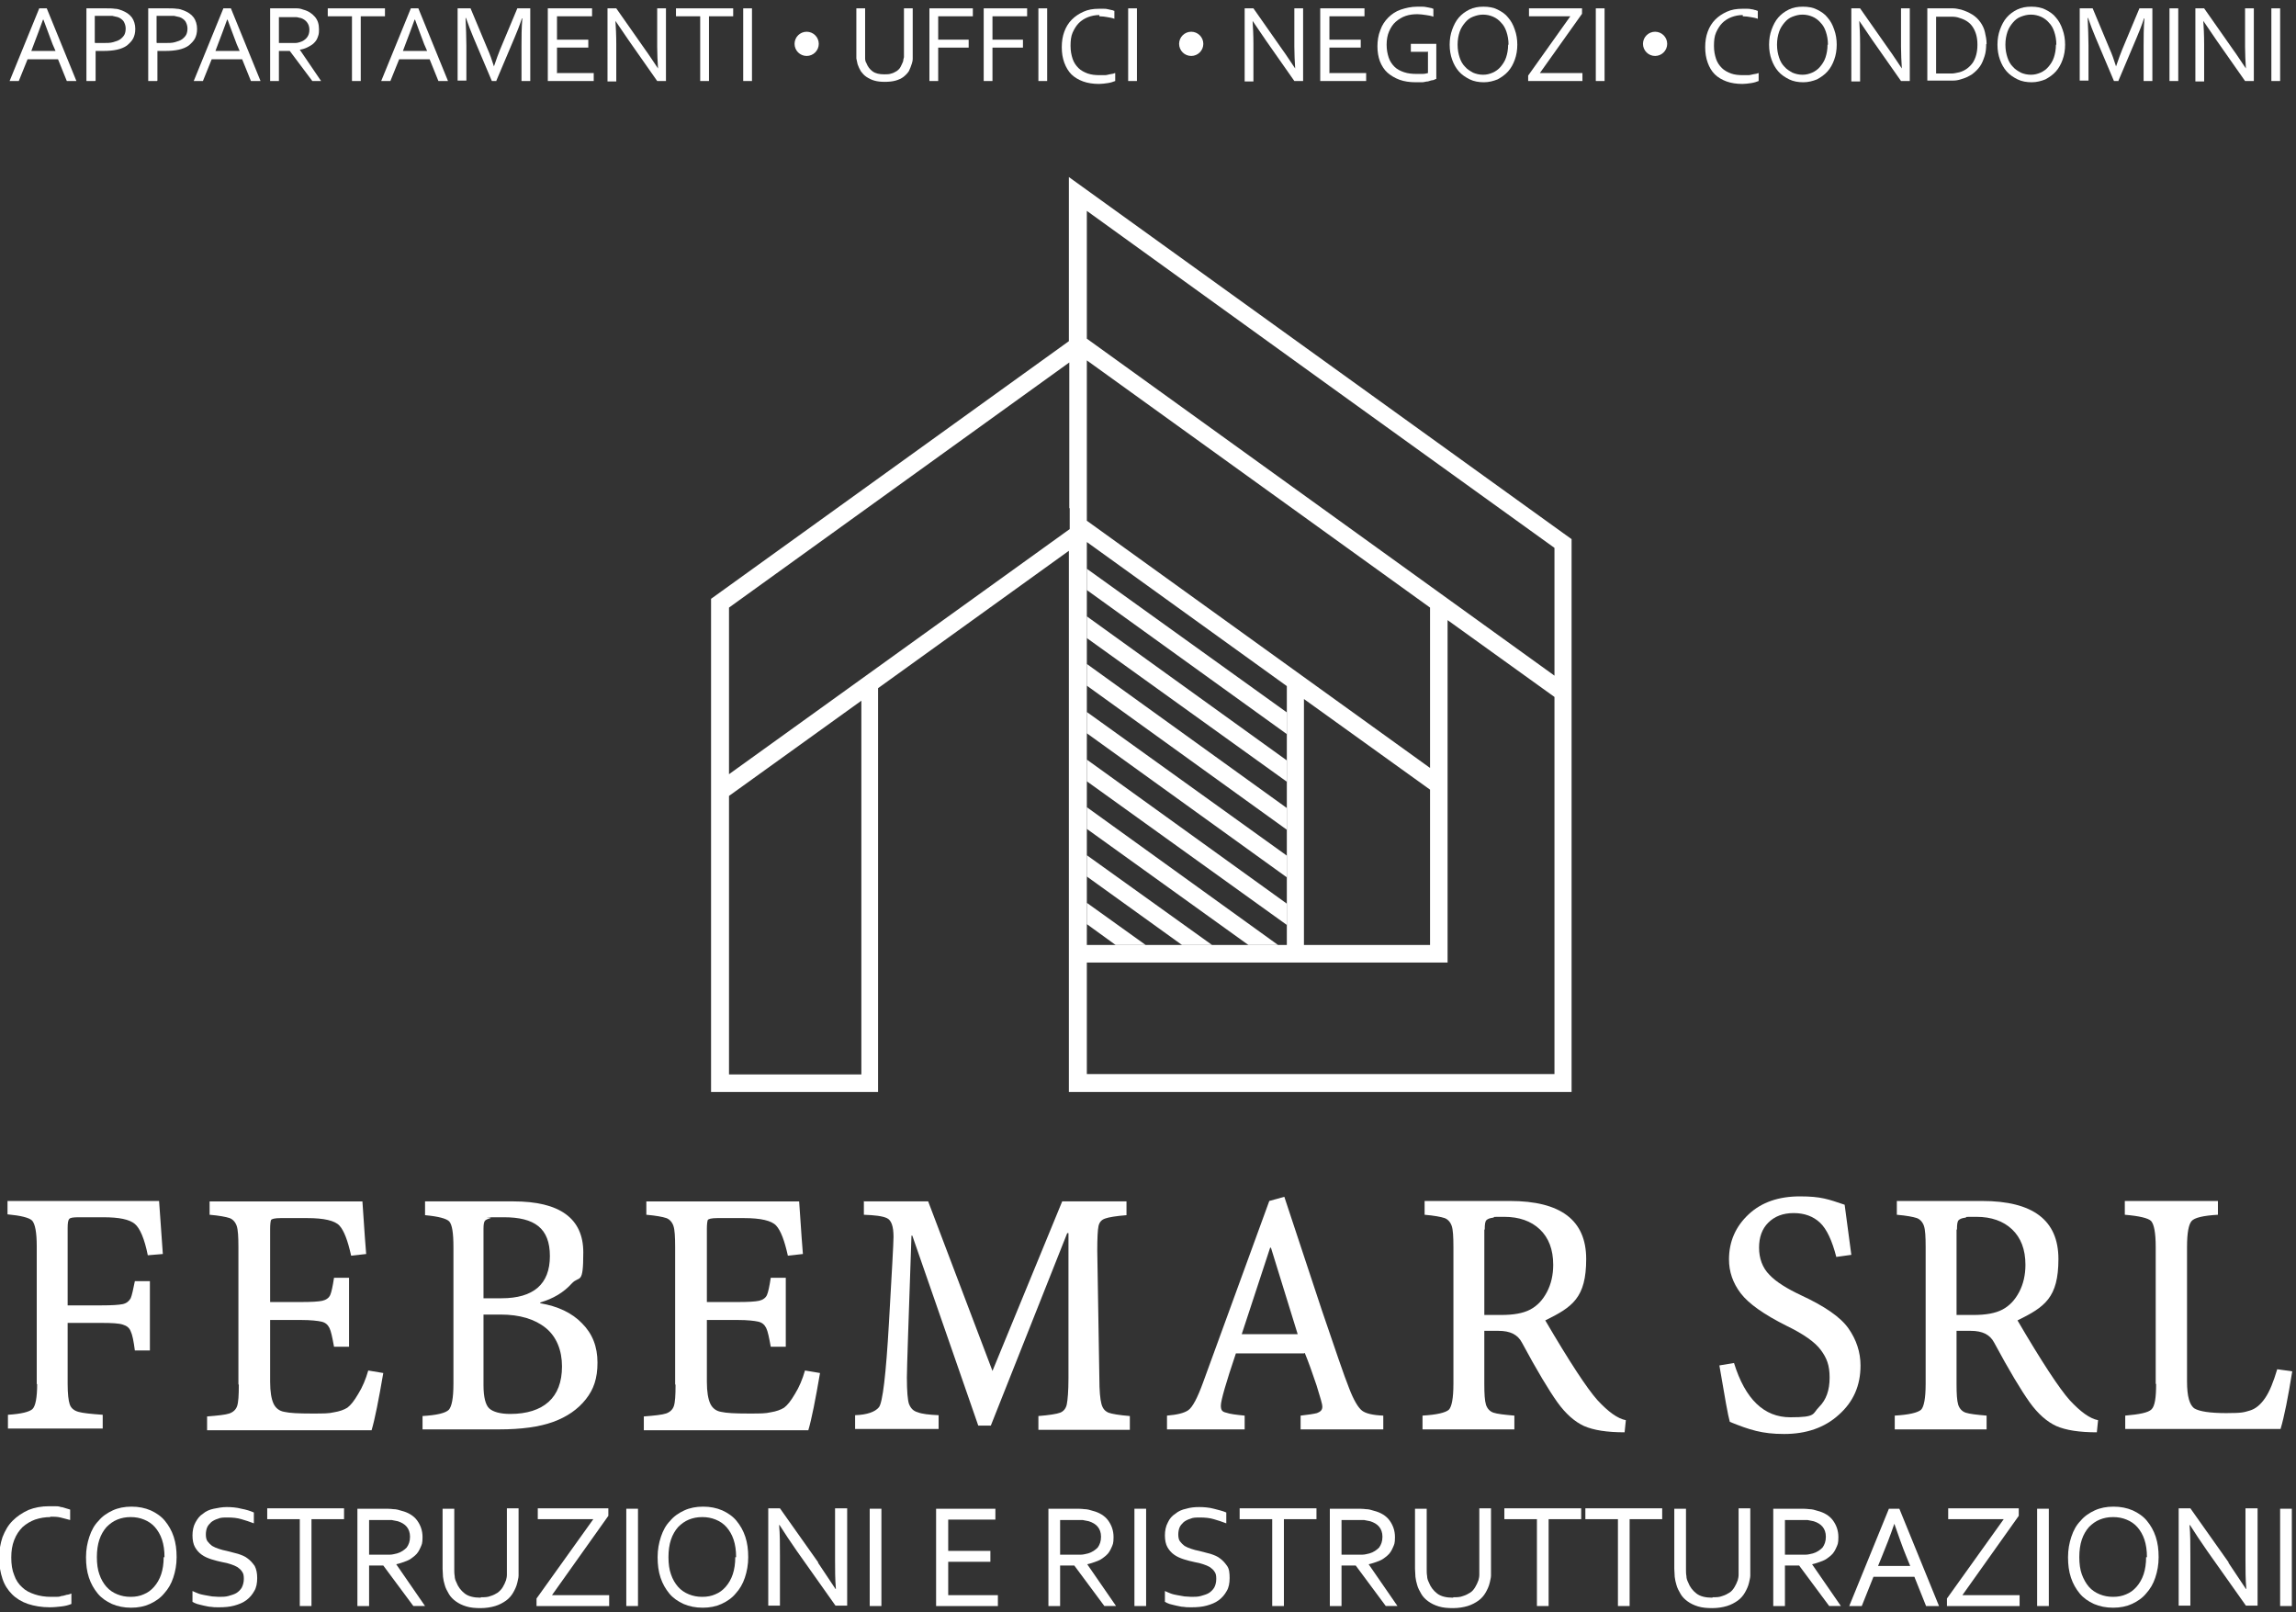 <?xml version="1.0" encoding="UTF-8"?> <svg xmlns="http://www.w3.org/2000/svg" id="Livello_1" version="1.1" viewBox="0 0 549.9 386.1"><rect x="0" y="0" width="549.9" height="386.1" fill="#333333" stroke="none"/><defs><style> .st0, .st1 { fill: #fff; } .st1 { fill-rule: evenodd; } </style></defs><path class="st1" d="M256.1,121.7h0v-34.9l-81.5,58.7v39.9l31.7-22.8,49.9-35.9v-5ZM342.5,183.9v-38.4l-82.2-59.2v37.4h0v1l82.2,59.2ZM206.2,261.5h-35.9v-118.1h0s0,0,0,0l85.7-61.7v-39.3h0s118.3,85.2,118.3,85.2h0s2.1,1.5,2.1,1.5v132.4h-120.4v-129.6l-45.7,32.9v96.7h-4.2ZM174.6,257.3h31.7v-89.5l-31.7,22.8v66.7ZM342.5,230.5h-82.2v26.7h112v-90.3l-25.6-18.4v82h-4.2ZM312.3,226.3h30.2v-37.2l-30.2-21.7v58.9ZM260.3,226.3h47.9v-62l-47.9-34.5v96.4ZM260.3,50.5v28.1h0v2.5l112,80.7v-30.6l-52.1-37.5-59.9-43.2Z"></path><polygon class="st1" points="260.3 136.2 308.2 170.6 308.2 175.8 260.3 141.3 260.3 136.2"></polygon><polygon class="st1" points="260.3 147.6 308.2 182.1 308.2 187.2 260.3 152.8 260.3 147.6"></polygon><polygon class="st1" points="260.3 159 308.2 193.5 308.2 198.7 260.3 164.2 260.3 159"></polygon><polygon class="st1" points="260.3 170.5 308.2 204.9 308.2 210.1 260.3 175.6 260.3 170.5"></polygon><polygon class="st1" points="260.3 181.9 308.2 216.4 308.2 221.5 260.3 187.1 260.3 181.9"></polygon><polygon class="st1" points="260.3 193.3 306.1 226.3 299 226.3 260.3 198.5 260.3 193.3"></polygon><polygon class="st1" points="260.3 204.8 290.3 226.3 283.1 226.3 260.3 209.9 260.3 204.8"></polygon><polygon class="st1" points="260.3 216.2 274.4 226.3 267.2 226.3 260.3 221.3 260.3 216.2"></polygon><path class="st0" d="M8.8,331.5v-33.1c0-3.3-.4-5.3-1.1-6.1-.7-.7-2.7-1.2-5.9-1.5v-3.2h36.3c.4,5.8.7,10,.9,12.7l-3.6.3c-.8-4-1.9-6.5-3.1-7.5-1.3-1.1-3.8-1.6-7.5-1.6h-6c-1.2,0-2,.1-2.2.4-.3.3-.4,1-.4,2.2v18.5h8.1c2.5,0,4.1-.1,5.1-.3.9-.2,1.5-.7,1.9-1.4.3-.7.6-2.1,1-4.1h3.6v16.6h-3.6c-.3-2.3-.6-3.8-1-4.6-.3-.8-.9-1.3-1.9-1.6-.9-.3-2.6-.4-5.1-.4h-8.1v14.6c0,2.4.2,4,.5,4.9.3.9,1,1.5,2.1,1.8,1,.3,3,.5,5.8.7v3.3H1.9v-3.3c3.2-.2,5.2-.7,5.9-1.4.7-.7,1.1-2.7,1.1-6Z"></path><path class="st0" d="M57.1,331.4v-32.8c0-2.4-.1-4.1-.4-5-.3-.9-.9-1.6-1.7-1.9-.9-.3-2.5-.6-4.8-.8v-3.2h36.6c.5,7.5.8,11.6.9,12.6l-3.6.4c-.8-3.6-1.7-6-2.8-7.2-1.1-1.2-3.7-1.8-7.7-1.8h-6.4c-1.4,0-2.2.2-2.3.5-.1.3-.2,1-.2,2.1v17.5h7.4c2.5,0,4.2-.1,5.1-.3.9-.2,1.6-.7,1.9-1.4.3-.7.6-2.1.9-4.1h3.6v16.5h-3.6c-.4-2.2-.7-3.7-1.1-4.5-.4-.8-1-1.3-1.9-1.5-.9-.2-2.5-.4-4.9-.4h-7.4v14.8c0,2.4.3,4.1.8,5.2s1.4,1.8,2.6,2c1.3.3,3.4.4,6.5.4s4.1,0,5.4-.3c1.3-.2,2.4-.6,3.2-1.1.8-.6,1.6-1.6,2.6-3.3,1-1.6,1.8-3.5,2.4-5.6l3.6.6c-1.1,6.4-2,11-2.8,13.7h-39.4v-3.3c2.6-.2,4.4-.4,5.3-.7.9-.3,1.6-.9,1.9-1.8.3-.9.4-2.6.4-5Z"></path><path class="st0" d="M108.6,331.4v-32.7c0-3.4-.3-5.4-1-6.2-.7-.7-2.6-1.2-5.8-1.5v-3.3h21.2c11.1,0,16.7,4.1,16.7,12.2s-.9,5.4-2.8,7.5c-1.9,2.1-4.4,3.6-7.5,4.5v.2c4.2.7,7.6,2.3,10,4.8,2.5,2.5,3.7,5.6,3.7,9.4s-.9,6.4-2.8,8.8c-1.9,2.4-4.5,4.2-7.8,5.4-3.3,1.2-7.6,1.8-13,1.8h-18.3v-3.2c3.4-.2,5.5-.7,6.3-1.5.7-.8,1.1-2.8,1.1-6.2ZM115.8,294.2v16.7h4.3c7.7,0,11.6-3.4,11.6-10.1s-3.7-9.3-11-9.3-2.5,0-3.2.2c-.7.2-1.2.4-1.4.7-.2.3-.3.9-.3,1.8ZM115.8,314.7v17c0,2.9.5,4.8,1.4,5.6.9.8,2.6,1.3,5,1.3,4,0,7.1-1,9.2-2.9,2.1-1.9,3.2-4.7,3.2-8.5s-1.3-7.1-3.9-9.2c-2.6-2.1-6.2-3.2-10.8-3.2h-4.2Z"></path><path class="st0" d="M161.7,331.4v-32.8c0-2.4-.1-4.1-.4-5-.3-.9-.9-1.6-1.7-1.9-.9-.3-2.5-.6-4.8-.8v-3.2h36.6c.5,7.5.8,11.6.9,12.6l-3.6.4c-.8-3.6-1.7-6-2.8-7.2-1.1-1.2-3.7-1.8-7.7-1.8h-6.4c-1.4,0-2.2.2-2.3.5-.1.3-.2,1-.2,2.1v17.5h7.4c2.5,0,4.2-.1,5.1-.3.9-.2,1.6-.7,1.9-1.4.3-.7.6-2.1.9-4.1h3.6v16.5h-3.6c-.4-2.2-.7-3.7-1.1-4.5-.4-.8-1-1.3-1.9-1.5-.9-.2-2.5-.4-4.9-.4h-7.4v14.8c0,2.4.3,4.1.8,5.2s1.4,1.8,2.6,2c1.3.3,3.4.4,6.5.4s4.1,0,5.4-.3c1.3-.2,2.4-.6,3.2-1.1.8-.6,1.6-1.6,2.6-3.3,1-1.6,1.8-3.5,2.4-5.6l3.6.6c-1.1,6.4-2,11-2.8,13.7h-39.4v-3.3c2.6-.2,4.4-.4,5.3-.7.9-.3,1.6-.9,1.9-1.8.3-.9.4-2.6.4-5Z"></path><path class="st0" d="M207,287.7h15.3l15.4,40.6,16.7-40.6h15.4v3.3c-2.5.2-4.3.5-5.1.8-.9.3-1.4.9-1.6,1.8-.2.9-.3,2.9-.3,5.9l.5,30.5c0,3.1.2,5.1.5,6.2.3,1.1.8,1.7,1.7,2.1.8.3,2.6.6,5.1.8v3.3h-21.9v-3.3c2.6-.2,4.4-.5,5.2-.8.8-.3,1.4-1,1.6-2,.2-1,.4-3.1.4-6.2v-34.8h-.3l-18.3,46.1h-3l-15.8-45.5h-.2c-.7,20.5-1.1,31.8-1.1,34,0,3.3.2,5.4.5,6.3.4,1,1,1.7,2.1,2,1,.4,2.7.6,5,.7v3.3h-20v-3.3c2.9-.1,4.8-.8,5.7-1.9.9-1.1,1.7-7.9,2.4-20.1.7-12.3,1.1-19.2,1.1-20.7,0-2.5-.5-4-1.6-4.5s-2.9-.7-5.5-.8v-3.3Z"></path><path class="st0" d="M312.3,324.1h-16.3c-2.4,7.1-3.6,11.3-3.6,12.5s.4,1.5,1.3,1.7c.8.3,2.3.5,4.4.7v3.3h-18.6v-3.3c2.4-.2,4.1-.6,5.1-1.3s2.2-2.9,3.6-6.8l15.8-43.3,3.6-1,9,27.2c3.2,9.4,5.3,15.6,6.5,18.6,1.1,2.9,2.2,4.7,3.1,5.4.9.7,2.6,1.1,5.1,1.2v3.3h-19.8v-3.3c1.8-.2,3.1-.4,3.9-.6.8-.3,1.3-.7,1.3-1.5s-.5-2.2-1.4-5.2c-1-3-1.9-5.5-2.8-7.7ZM297.4,319.5h13.4l-6.4-20.7h-.2l-6.8,20.7Z"></path><path class="st0" d="M348.1,331.4v-32.8c0-2.4-.1-4.1-.4-5-.3-.9-.9-1.6-1.7-1.9-.9-.3-2.5-.6-4.8-.8v-3.3h20.4c12.2,0,18.3,4.6,18.3,13.9s-3.3,11.5-9.8,14.7c5.8,9.9,10,16.3,12.5,19.1,2.6,2.8,4.8,4.4,6.8,4.8l-.3,2.9c-4.2,0-7.4-.5-9.7-1.5-2.2-1-4.4-2.9-6.4-5.7-2-2.8-4.9-7.6-8.5-14.3-1-1.9-2.8-2.8-5.6-2.8h-3.4v12.7c0,2.4.1,4,.4,5,.3.9.9,1.6,1.8,1.9.9.3,2.6.5,5,.7v3.3h-22v-3.3c3.4-.2,5.5-.7,6.3-1.4.7-.7,1.1-2.8,1.1-6.1ZM355.5,294.5v20.4h4c3,0,5.3-.4,7-1.3s3-2.3,4-4.2c1-1.9,1.5-4.1,1.5-6.5,0-3.7-1.1-6.5-3.2-8.5s-5-3-8.5-3-2,0-2.7.2c-.8.1-1.3.3-1.6.6s-.4,1-.4,2.2Z"></path><path class="st0" d="M411.7,327l3.6-.6c2.7,8.7,7.2,13,13.5,13s5.2-.8,6.9-2.5,2.5-4,2.5-7-.7-4.7-2.1-6.6c-1.4-1.9-4.1-3.8-8.2-5.8-5.4-2.7-9.1-5.3-11-7.8-1.9-2.5-2.8-5.2-2.8-8.1,0-4.3,1.6-7.9,4.7-10.8,3.1-2.9,7.2-4.3,12.3-4.3s6.8.7,10.7,2l1.6,12-3.6.5c-1-3.9-2.3-6.7-3.9-8.2-1.6-1.5-3.7-2.3-6.3-2.3s-4.6.8-6.1,2.3c-1.5,1.5-2.2,3.5-2.2,6s.8,4.8,2.5,6.5c1.6,1.7,4.2,3.3,7.6,4.9,5.6,2.6,9.4,5.2,11.3,7.9s2.9,5.7,2.9,8.9c0,4.8-1.7,8.7-5.2,11.8-3.4,3.1-7.8,4.6-13.1,4.6s-8.3-1-13-2.9c-.4-1.3-1.2-5.8-2.5-13.5Z"></path><path class="st0" d="M461.2,331.4v-32.8c0-2.4-.1-4.1-.4-5-.3-.9-.9-1.6-1.7-1.9-.9-.3-2.5-.6-4.8-.8v-3.3h20.4c12.2,0,18.3,4.6,18.3,13.9s-3.3,11.5-9.8,14.7c5.8,9.9,10,16.3,12.5,19.1,2.6,2.8,4.8,4.4,6.8,4.8l-.3,2.9c-4.2,0-7.4-.5-9.7-1.5-2.2-1-4.4-2.9-6.4-5.7-2-2.8-4.9-7.6-8.5-14.3-1-1.9-2.8-2.8-5.6-2.8h-3.4v12.7c0,2.4.1,4,.4,5,.3.9.9,1.6,1.8,1.9.9.3,2.6.5,5,.7v3.3h-22v-3.3c3.4-.2,5.5-.7,6.3-1.4.7-.7,1.1-2.8,1.1-6.1ZM468.6,294.5v20.4h4c3,0,5.3-.4,7-1.3s3-2.3,4-4.2c1-1.9,1.5-4.1,1.5-6.5,0-3.7-1.1-6.5-3.2-8.5s-5-3-8.5-3-2,0-2.7.2c-.8.1-1.3.3-1.6.6s-.4,1-.4,2.2Z"></path><path class="st0" d="M516.3,331.4v-32.8c0-3.4-.4-5.4-1.1-6.2-.7-.7-2.8-1.2-6.3-1.5v-3.3h22.3v3.3c-3.5.2-5.6.7-6.3,1.5-.7.8-1.1,2.8-1.1,6.2v32.2c0,3.6.6,5.7,1.8,6.5,1.2.7,3.7,1.1,7.6,1.1s4.2-.2,5.6-.6c1.4-.4,2.6-1.4,3.7-3,1.1-1.6,2-3.9,2.9-6.9l3.6.5c-1,6.2-1.9,10.8-2.8,13.8h-37.2v-3.2c3.4-.3,5.5-.7,6.3-1.5s1.1-2.8,1.1-6.1Z"></path><path class="st0" d="M12.1,363.3c-1.3,0-2.5.2-3.7.6-1.1.4-2.1,1-3,1.8-.8.8-1.5,1.8-2,3.1s-.7,2.6-.7,4.2.2,3,.7,4.2c.4,1.2,1.1,2.2,1.9,2.9.8.8,1.8,1.3,3,1.7s2.5.6,3.9.6.8,0,1.2,0c.4,0,.9,0,1.3-.2.4,0,.9-.2,1.3-.3.4,0,.8-.2,1.1-.3v2.5c-.7.3-1.5.5-2.4.6s-1.8.2-2.8.2c-1.9,0-3.7-.3-5.2-.8-1.5-.5-2.8-1.3-3.8-2.3-1-1-1.8-2.2-2.3-3.7-.5-1.5-.8-3.1-.8-5s.3-3.5.8-5c.6-1.5,1.3-2.8,2.4-3.9s2.3-1.9,3.8-2.6c1.5-.6,3.1-.9,5-.9s1,0,1.4,0,.9,0,1.4.2c.4,0,.8.2,1.2.3.4.1.7.2,1,.3v2.5c-.7-.2-1.5-.4-2.3-.6-.8-.2-1.7-.2-2.5-.2Z"></path><path class="st0" d="M42.3,372.9c0,1.8-.3,3.4-.8,4.9s-1.2,2.7-2.2,3.8c-.9,1.1-2.1,1.9-3.4,2.5-1.3.6-2.8.9-4.5.9s-3.2-.3-4.6-.9c-1.3-.6-2.5-1.4-3.4-2.5-.9-1.1-1.6-2.3-2.1-3.8-.5-1.5-.7-3.1-.7-4.9s.3-3.4.8-4.9c.5-1.5,1.2-2.8,2.2-3.8.9-1.1,2.1-1.9,3.4-2.5,1.3-.6,2.8-.9,4.5-.9s3.2.3,4.6.9c1.3.6,2.5,1.4,3.4,2.5.9,1.1,1.6,2.3,2.1,3.8.5,1.5.7,3.1.7,4.9ZM39.4,372.9c0-1.6-.2-3-.6-4.2-.4-1.2-1-2.2-1.7-3-.7-.8-1.6-1.4-2.6-1.8-1-.4-2-.6-3.2-.6s-2.2.2-3.2.6c-1,.4-1.8,1-2.6,1.8-.7.8-1.3,1.8-1.7,3-.4,1.2-.6,2.6-.6,4.2s.2,3,.6,4.1c.4,1.2,1,2.2,1.7,3,.7.8,1.6,1.4,2.6,1.8,1,.4,2,.6,3.2.6s2.2-.2,3.1-.6c1-.4,1.8-1,2.5-1.8.7-.8,1.3-1.8,1.7-3,.4-1.2.6-2.6.6-4.1Z"></path><path class="st0" d="M49.3,367.4c0,.7.1,1.3.4,1.7s.7.8,1.1,1.1c.5.3,1,.5,1.6.7.6.2,1.3.4,1.9.5.9.2,1.8.5,2.7.7.9.3,1.7.6,2.3,1.1.7.5,1.2,1.1,1.7,1.8.4.8.6,1.7.6,2.9s-.2,2.3-.7,3.1c-.5.9-1.1,1.6-1.9,2.2-.8.6-1.8,1-2.9,1.3-1.1.3-2.3.4-3.6.4s-1.2,0-1.9-.1c-.6,0-1.2-.2-1.8-.3-.6-.1-1.1-.3-1.6-.4-.5-.2-.8-.3-1.1-.5v-2.6c.4.2.9.4,1.4.6.5.2,1.1.3,1.6.4s1.1.2,1.7.3c.6,0,1.1.1,1.6.1.8,0,1.6,0,2.3-.2s1.4-.4,1.9-.7,1-.8,1.3-1.3c.3-.6.5-1.3.5-2.1s-.1-1.3-.4-1.7c-.3-.5-.7-.8-1.1-1.1-.5-.3-1-.5-1.6-.7s-1.3-.4-2-.5c-.9-.2-1.8-.4-2.7-.7-.9-.3-1.6-.6-2.3-1.1s-1.2-1.1-1.6-1.8-.6-1.7-.6-2.8.2-2.2.7-3.1,1-1.6,1.8-2.1c.7-.6,1.6-1,2.6-1.2s2-.4,3.1-.4,2.4.1,3.5.4c1.1.2,2.1.5,3,.9v2.6c-1-.4-2-.7-3-1s-2.1-.4-3.3-.4c-.9,0-1.7,0-2.3.3-.7.2-1.2.5-1.6.8-.4.4-.8.8-1,1.3-.2.5-.3,1.1-.3,1.7Z"></path><path class="st0" d="M74.6,384.6h-2.8v-20.8h-7.8v-2.6h18.4v2.6h-7.8v20.8Z"></path><path class="st0" d="M88.4,374.9v9.7h-2.8v-23.3h6c1,0,1.9,0,2.6.1.7,0,1.4.2,2,.4,1.6.4,2.9,1.2,3.7,2.3s1.3,2.4,1.3,4-.2,1.8-.5,2.5c-.3.7-.7,1.4-1.3,1.9s-1.2,1-2,1.3c-.8.3-1.6.6-2.5.8h0c0,0,6.9,10,6.9,10h-2.8l-7.2-9.7h-3.4ZM88.4,363.8v8.5h2.8c.9,0,1.6,0,2.2,0,.6,0,1.2-.2,1.7-.3,1-.3,1.7-.8,2.3-1.4.5-.7.8-1.5.8-2.6,0-1-.3-1.8-.8-2.4s-1.2-1-2.1-1.3c-.4-.1-.9-.2-1.5-.3-.6,0-1.3,0-2.2,0h-3.2Z"></path><path class="st0" d="M115.2,382.5c.8,0,1.6,0,2.3-.3.7-.2,1.2-.5,1.7-.8.5-.4.9-.8,1.2-1.3.3-.5.6-1.1.8-1.7.1-.4.2-.8.2-1.3,0-.5,0-.9,0-1.4v-14.5h2.8v14.4c0,.5,0,1.1,0,1.7s-.2,1.1-.3,1.7c-.2.9-.6,1.7-1,2.4s-1,1.4-1.7,1.9c-.7.5-1.6,1-2.6,1.3-1,.3-2.2.5-3.5.5s-2.4-.1-3.4-.4-1.8-.7-2.5-1.2c-.7-.5-1.3-1.1-1.7-1.8s-.8-1.4-1-2.2c-.2-.6-.3-1.2-.4-1.9,0-.7-.1-1.3-.1-1.9v-14.4h2.8v14.5c0,.5,0,1.1.1,1.6,0,.6.2,1.1.4,1.5.4,1.1,1.1,2,2,2.7.9.7,2.2,1,3.8,1Z"></path><path class="st0" d="M145.7,361.2v1.8l-13.5,19h13.7v2.6h-17.4v-1.8l13.6-19h-13.3v-2.6h16.9Z"></path><path class="st0" d="M150,384.6v-23.3h2.8v23.3h-2.8Z"></path><path class="st0" d="M179.2,372.9c0,1.8-.3,3.4-.8,4.9s-1.2,2.7-2.2,3.8c-.9,1.1-2.1,1.9-3.4,2.5-1.3.6-2.8.9-4.5.9s-3.2-.3-4.6-.9c-1.3-.6-2.5-1.4-3.4-2.5-.9-1.1-1.6-2.3-2.1-3.8-.5-1.5-.7-3.1-.7-4.9s.3-3.4.8-4.9c.5-1.5,1.2-2.8,2.2-3.8.9-1.1,2.1-1.9,3.4-2.5,1.3-.6,2.8-.9,4.5-.9s3.2.3,4.6.9c1.3.6,2.5,1.4,3.4,2.5.9,1.1,1.6,2.3,2.1,3.8.5,1.5.7,3.1.7,4.9ZM176.3,372.9c0-1.6-.2-3-.6-4.2-.4-1.2-1-2.2-1.7-3-.7-.8-1.6-1.4-2.6-1.8-1-.4-2-.6-3.2-.6s-2.2.2-3.2.6c-1,.4-1.8,1-2.6,1.8-.7.8-1.3,1.8-1.7,3-.4,1.2-.6,2.6-.6,4.2s.2,3,.6,4.1c.4,1.2,1,2.2,1.7,3,.7.8,1.6,1.4,2.6,1.8,1,.4,2,.6,3.2.6s2.2-.2,3.1-.6c1-.4,1.8-1,2.5-1.8.7-.8,1.3-1.8,1.7-3,.4-1.2.6-2.6.6-4.1Z"></path><path class="st0" d="M195.9,374.2c1.4,2.1,2.8,4.2,4.2,6.3h.1c-.2-2.3-.2-4.6-.2-6.9v-12.4h2.9v23.3h-2.8l-9.2-13c-1.6-2.3-3-4.4-4.2-6.3h-.1c.2,2.1.2,4.6.2,7.4v11.9h-2.8v-23.3h2.8l9.2,13Z"></path><g><path class="st0" d="M208.3,384.6v-23.3h2.8v23.3h-2.8Z"></path><path class="st0" d="M227,382h12v2.6h-14.8v-23.3h14.2v2.6h-11.3v7.5h10.1v2.6h-10.1v8.1Z"></path><path class="st0" d="M253.9,374.9v9.7h-2.8v-23.3h6c1,0,1.9,0,2.6.1.7,0,1.4.2,2,.4,1.6.4,2.9,1.2,3.7,2.3s1.3,2.4,1.3,4-.2,1.8-.5,2.5c-.3.7-.7,1.4-1.3,1.9s-1.2,1-2,1.3c-.8.3-1.6.6-2.5.8h0c0,0,6.9,10,6.9,10h-2.8l-7.2-9.7h-3.4ZM253.9,363.8v8.5h2.8c.9,0,1.6,0,2.2,0,.6,0,1.2-.2,1.7-.3,1-.3,1.7-.8,2.3-1.4.5-.7.8-1.5.8-2.6,0-1-.3-1.8-.8-2.4s-1.2-1-2.1-1.3c-.4-.1-.9-.2-1.5-.3-.6,0-1.3,0-2.2,0h-3.2Z"></path></g><path class="st0" d="M271.7,384.6v-23.3h2.8v23.3h-2.8Z"></path><path class="st0" d="M282.2,367.4c0,.7.1,1.3.4,1.7s.7.8,1.1,1.1c.5.3,1,.5,1.6.7.6.2,1.3.4,1.9.5.9.2,1.8.5,2.7.7.9.3,1.7.6,2.3,1.1.7.5,1.2,1.1,1.7,1.8s.6,1.7.6,2.9-.2,2.3-.7,3.1c-.5.9-1.1,1.6-1.9,2.2-.8.6-1.8,1-2.9,1.3-1.1.3-2.3.4-3.6.4s-1.2,0-1.9-.1c-.6,0-1.2-.2-1.8-.3-.6-.1-1.1-.3-1.6-.4-.5-.2-.8-.3-1.1-.5v-2.6c.4.2.9.4,1.4.6.5.2,1.1.3,1.6.4.6.1,1.1.2,1.7.3.6,0,1.1.1,1.6.1.8,0,1.6,0,2.3-.2s1.4-.4,1.9-.7,1-.8,1.3-1.3.5-1.3.5-2.1-.1-1.3-.4-1.7c-.3-.5-.7-.8-1.1-1.1-.5-.3-1-.5-1.6-.7-.6-.2-1.3-.4-2-.5-.9-.2-1.8-.4-2.7-.7-.9-.3-1.6-.6-2.3-1.1s-1.2-1.1-1.6-1.8c-.4-.7-.6-1.7-.6-2.8s.2-2.2.7-3.1c.4-.9,1-1.6,1.8-2.1.7-.6,1.6-1,2.6-1.2,1-.3,2-.4,3.1-.4s2.4.1,3.5.4,2.1.5,3,.9v2.6c-1-.4-2-.7-3-1-1-.3-2.1-.4-3.3-.4-.9,0-1.7,0-2.3.3-.7.2-1.2.5-1.6.8-.4.4-.8.8-1,1.3-.2.5-.3,1.1-.3,1.7Z"></path><path class="st0" d="M307.5,384.6h-2.8v-20.8h-7.8v-2.6h18.4v2.6h-7.8v20.8Z"></path><path class="st0" d="M321.3,374.9v9.7h-2.8v-23.3h6c1,0,1.9,0,2.6.1.7,0,1.4.2,2,.4,1.6.4,2.9,1.2,3.7,2.3s1.3,2.4,1.3,4-.2,1.8-.5,2.5c-.3.7-.7,1.4-1.3,1.9s-1.2,1-2,1.3c-.8.3-1.6.6-2.5.8h0c0,0,6.9,10,6.9,10h-2.8l-7.2-9.7h-3.4ZM321.3,363.8v8.5h2.8c.9,0,1.6,0,2.2,0,.6,0,1.2-.2,1.7-.3,1-.3,1.7-.8,2.3-1.4.5-.7.8-1.5.8-2.6,0-1-.3-1.8-.8-2.4-.5-.6-1.2-1-2.1-1.3-.4-.1-.9-.2-1.5-.3-.6,0-1.3,0-2.2,0h-3.2Z"></path><path class="st0" d="M348.1,382.5c.8,0,1.6,0,2.3-.3.7-.2,1.2-.5,1.7-.8s.9-.8,1.2-1.3c.3-.5.6-1.1.8-1.7.1-.4.2-.8.2-1.3,0-.5,0-.9,0-1.4v-14.5h2.8v14.4c0,.5,0,1.1,0,1.7,0,.6-.2,1.1-.3,1.7-.2.9-.6,1.7-1,2.4s-1,1.4-1.7,1.9c-.7.5-1.6,1-2.6,1.3-1,.3-2.2.5-3.5.5s-2.4-.1-3.4-.4-1.8-.7-2.5-1.2c-.7-.5-1.3-1.1-1.7-1.8-.4-.7-.8-1.4-1-2.2-.2-.6-.3-1.2-.4-1.9,0-.7-.1-1.3-.1-1.9v-14.4h2.8v14.5c0,.5,0,1.1.1,1.6,0,.6.2,1.1.4,1.5.4,1.1,1.1,2,2,2.7.9.7,2.2,1,3.8,1Z"></path><path class="st0" d="M370.9,384.6h-2.8v-20.8h-7.8v-2.6h18.4v2.6h-7.8v20.8Z"></path><path class="st0" d="M390.3,384.6h-2.8v-20.8h-7.8v-2.6h18.4v2.6h-7.8v20.8Z"></path><path class="st0" d="M410.2,382.5c.8,0,1.6,0,2.3-.3.7-.2,1.2-.5,1.7-.8s.9-.8,1.2-1.3c.3-.5.6-1.1.8-1.7.1-.4.2-.8.2-1.3,0-.5,0-.9,0-1.4v-14.5h2.8v14.4c0,.5,0,1.1,0,1.7,0,.6-.2,1.1-.3,1.7-.2.9-.6,1.7-1,2.4s-1,1.4-1.7,1.9c-.7.5-1.6,1-2.6,1.3-1,.3-2.2.5-3.5.5s-2.4-.1-3.4-.4-1.8-.7-2.5-1.2c-.7-.5-1.3-1.1-1.7-1.8-.4-.7-.8-1.4-1-2.2-.2-.6-.3-1.2-.4-1.9,0-.7-.1-1.3-.1-1.9v-14.4h2.8v14.5c0,.5,0,1.1.1,1.6,0,.6.2,1.1.4,1.5.4,1.1,1.1,2,2,2.7.9.7,2.2,1,3.8,1Z"></path><path class="st0" d="M427.5,374.9v9.7h-2.8v-23.3h6c1,0,1.9,0,2.6.1.7,0,1.4.2,2,.4,1.6.4,2.9,1.2,3.7,2.3s1.3,2.4,1.3,4-.2,1.8-.5,2.5c-.3.7-.7,1.4-1.3,1.9s-1.2,1-2,1.3c-.8.3-1.6.6-2.5.8h0c0,0,6.9,10,6.9,10h-2.8l-7.2-9.7h-3.4ZM427.5,363.8v8.5h2.8c.9,0,1.6,0,2.2,0,.6,0,1.2-.2,1.7-.3,1-.3,1.7-.8,2.3-1.4.5-.7.8-1.5.8-2.6,0-1-.3-1.8-.8-2.4-.5-.6-1.2-1-2.1-1.3-.4-.1-.9-.2-1.5-.3-.6,0-1.3,0-2.2,0h-3.2Z"></path><path class="st0" d="M442.9,384.6l9.5-23.3h2.5l9.5,23.3h-3.1l-2.8-7h-9.8l-2.8,7h-3.1ZM453.7,364.9c-1,2.9-2,5.5-3,7.9l-.9,2.2h7.7l-.9-2.2c-1-2.4-1.9-5.1-2.9-7.9h0Z"></path><path class="st0" d="M483.5,361.2v1.8l-13.5,19h13.7v2.6h-17.4v-1.8l13.6-19h-13.3v-2.6h16.9Z"></path><path class="st0" d="M487.9,384.6v-23.3h2.8v23.3h-2.8Z"></path><path class="st0" d="M517,372.9c0,1.8-.3,3.4-.8,4.9-.5,1.5-1.2,2.7-2.2,3.8-.9,1.1-2.1,1.9-3.4,2.5s-2.8.9-4.5.9-3.2-.3-4.6-.9c-1.3-.6-2.5-1.4-3.4-2.5-.9-1.1-1.6-2.3-2.1-3.8-.5-1.5-.7-3.1-.7-4.9s.3-3.4.8-4.9c.5-1.5,1.2-2.8,2.2-3.8.9-1.1,2.1-1.9,3.4-2.5s2.8-.9,4.5-.9,3.2.3,4.6.9c1.3.6,2.5,1.4,3.4,2.5.9,1.1,1.6,2.3,2.1,3.8.5,1.5.7,3.1.7,4.9ZM514.2,372.9c0-1.6-.2-3-.6-4.2-.4-1.2-1-2.2-1.7-3-.7-.8-1.6-1.4-2.6-1.8-1-.4-2-.6-3.2-.6s-2.2.2-3.2.6c-1,.4-1.8,1-2.6,1.8-.7.8-1.3,1.8-1.7,3-.4,1.2-.6,2.6-.6,4.2s.2,3,.6,4.1,1,2.2,1.7,3c.7.8,1.6,1.4,2.6,1.8,1,.4,2,.6,3.2.6s2.2-.2,3.1-.6c1-.4,1.8-1,2.5-1.8.7-.8,1.3-1.8,1.7-3,.4-1.2.6-2.6.6-4.1Z"></path><path class="st0" d="M533.7,374.2c1.4,2.1,2.8,4.2,4.2,6.3h.1c-.2-2.3-.2-4.6-.2-6.9v-12.4h2.9v23.3h-2.8l-9.2-13c-1.6-2.3-3-4.4-4.2-6.3h-.1c.2,2.1.2,4.6.2,7.4v11.9h-2.8v-23.3h2.8l9.2,13Z"></path><path class="st0" d="M546.1,384.6v-23.3h2.8v23.3h-2.8Z"></path><g><path class="st0" d="M2.3,19.4L9.4,2h1.8l7.1,17.4h-2.3l-2.1-5.2h-7.3l-2.1,5.2h-2.3ZM10.3,4.7c-.8,2.2-1.5,4.1-2.2,5.9l-.6,1.6h5.8l-.7-1.6c-.7-1.8-1.4-3.8-2.2-5.9h0Z"></path><path class="st0" d="M22.8,19.4h-2.1V2h4.8c.7,0,1.4,0,2,.1.6,0,1.2.2,1.7.4,1,.4,1.8.9,2.4,1.7.5.7.8,1.7.8,2.7s-.2,1.7-.5,2.3-.9,1.2-1.5,1.7c-.7.5-1.5.8-2.4,1s-2,.3-3.3.3-1.2,0-1.8,0v7.1ZM22.8,10.3c.3,0,.6,0,.9,0,.3,0,.6,0,.9,0,1,0,1.8,0,2.5-.2s1.3-.4,1.7-.7.8-.7,1-1.1.3-.9.3-1.5-.2-1.2-.5-1.7c-.3-.4-.8-.8-1.4-1-.4-.1-.8-.2-1.3-.3-.5,0-1,0-1.7,0h-2.5v6.4Z"></path><path class="st0" d="M37.6,19.4h-2.1V2h4.8c.7,0,1.4,0,2,.1.6,0,1.2.2,1.7.4,1,.4,1.8.9,2.4,1.7.5.7.8,1.7.8,2.7s-.2,1.7-.5,2.3-.9,1.2-1.5,1.7c-.7.5-1.5.8-2.4,1s-2,.3-3.3.3-1.2,0-1.8,0v7.1ZM37.6,10.3c.3,0,.6,0,.9,0,.3,0,.6,0,.9,0,1,0,1.8,0,2.5-.2s1.3-.4,1.7-.7.8-.7,1-1.1.3-.9.3-1.5-.2-1.2-.5-1.7c-.3-.4-.8-.8-1.4-1-.4-.1-.8-.2-1.3-.3-.5,0-1,0-1.7,0h-2.5v6.4Z"></path><path class="st0" d="M46.4,19.4l7.1-17.4h1.8l7.1,17.4h-2.3l-2.1-5.2h-7.3l-2.1,5.2h-2.3ZM54.4,4.7c-.8,2.2-1.5,4.1-2.2,5.9l-.6,1.6h5.8l-.7-1.6c-.7-1.8-1.4-3.8-2.2-5.9h0Z"></path><path class="st0" d="M66.8,12.2v7.2h-2.1V2h4.5c.8,0,1.4,0,1.9,0,.5,0,1,.1,1.5.3,1.2.3,2.1.9,2.8,1.7s1,1.8,1,3-.1,1.3-.3,1.9c-.2.6-.5,1-.9,1.4-.4.4-.9.7-1.5,1-.6.3-1.2.5-1.9.6h0c0,0,5.1,7.5,5.1,7.5h-2.1l-5.4-7.2h-2.6ZM66.8,3.9v6.4h2.1c.6,0,1.2,0,1.7,0,.5,0,.9-.1,1.2-.2.7-.2,1.3-.6,1.7-1.1.4-.5.6-1.1.6-1.9,0-.7-.2-1.3-.6-1.8-.4-.5-.9-.8-1.5-1-.3,0-.7-.2-1.1-.2-.4,0-1,0-1.7,0h-2.4Z"></path><path class="st0" d="M86.4,19.4h-2.1V3.9h-5.8v-1.9h13.7v1.9h-5.8v15.5Z"></path><path class="st0" d="M91.3,19.4l7.1-17.4h1.8l7.1,17.4h-2.3l-2.1-5.2h-7.3l-2.1,5.2h-2.3ZM99.3,4.7c-.8,2.2-1.5,4.1-2.2,5.9l-.6,1.6h5.8l-.7-1.6c-.7-1.8-1.4-3.8-2.2-5.9h0Z"></path><path class="st0" d="M118.8,19.4h-1l-4.4-10.4c-.6-1.4-1.2-3-1.8-4.7h-.1c.1,2.4.2,4.6.2,6.6v8.4h-2.1V2h3.1l4.1,9.8c.5,1.1,1,2.5,1.5,4.1h0c.6-1.8,1.1-3.1,1.5-4.1l4.1-9.8h3.1v17.4h-2.1v-8.4c0-2,0-4.2.2-6.6h-.1c-.6,1.8-1.2,3.3-1.8,4.7l-4.4,10.4Z"></path><path class="st0" d="M133.3,17.5h8.9v1.9h-11V2h10.6v1.9h-8.4v5.6h7.5v1.9h-7.5v6Z"></path><path class="st0" d="M154.4,11.7c1.1,1.5,2.1,3.1,3.2,4.7h0c-.1-1.7-.2-3.4-.2-5.2V2h2.1v17.4h-2.1l-6.8-9.7c-1.2-1.7-2.2-3.3-3.2-4.7h0c.1,1.6.2,3.4.2,5.6v8.9h-2.1V2h2.1l6.8,9.7Z"></path><path class="st0" d="M169.8,19.4h-2.1V3.9h-5.8v-1.9h13.7v1.9h-5.8v15.5Z"></path><path class="st0" d="M178,19.4V2h2.1v17.4h-2.1Z"></path><path class="st0" d="M211.8,17.8c.6,0,1.2,0,1.7-.2.5-.1.9-.4,1.3-.6.4-.3.7-.6.9-1,.2-.4.4-.8.6-1.3,0-.3.1-.6.2-1,0-.4,0-.7,0-1V2h2.1v10.7c0,.4,0,.8,0,1.3s-.1.9-.2,1.2c-.2.6-.4,1.2-.7,1.8-.3.5-.8,1-1.3,1.4-.5.4-1.2.7-1.9.9-.7.2-1.6.3-2.6.3s-1.8-.1-2.5-.3c-.7-.2-1.3-.5-1.9-.9s-.9-.8-1.3-1.3c-.3-.5-.6-1.1-.8-1.7-.1-.4-.2-.9-.3-1.4,0-.5,0-1,0-1.4V2h2.1v10.8c0,.4,0,.8,0,1.2,0,.4.1.8.3,1.1.3.8.8,1.5,1.5,2,.7.5,1.6.7,2.8.7Z"></path><path class="st0" d="M224.7,19.4h-2.1V2h10.4v1.9h-8.3v5.6h7.3v1.9h-7.3v8Z"></path><path class="st0" d="M237.7,19.4h-2.1V2h10.4v1.9h-8.3v5.6h7.3v1.9h-7.3v8Z"></path><path class="st0" d="M248.7,19.4V2h2.1v17.4h-2.1Z"></path><path class="st0" d="M263.3,3.6c-1,0-1.9.2-2.7.5s-1.6.8-2.2,1.4-1.1,1.4-1.5,2.3c-.4.9-.5,2-.5,3.2s.2,2.2.5,3.1c.3.9.8,1.6,1.4,2.2.6.6,1.4,1,2.2,1.3.9.3,1.8.4,2.9.4s.6,0,.9,0,.7,0,1-.1.6-.1,1-.2c.3,0,.6-.2.8-.2v1.9c-.5.2-1.1.4-1.8.5-.7.1-1.4.2-2.1.2-1.4,0-2.7-.2-3.8-.6-1.1-.4-2.1-1-2.8-1.7s-1.3-1.7-1.7-2.8-.6-2.3-.6-3.7.2-2.6.6-3.7c.4-1.1,1-2.1,1.8-2.9.8-.8,1.7-1.4,2.8-1.9s2.3-.7,3.7-.7.7,0,1.1,0,.7,0,1,.1.6.1.9.2c.3,0,.5.2.7.2v1.9c-.5-.2-1.1-.3-1.7-.4-.6-.1-1.2-.2-1.9-.2Z"></path><g><path class="st0" d="M270.2,19.4V2h2.1v17.4h-2.1Z"></path><path class="st0" d="M307,11.7c1.1,1.5,2.1,3.1,3.2,4.7h0c-.1-1.7-.2-3.4-.2-5.2V2h2.1v17.4h-2.1l-6.8-9.7c-1.2-1.7-2.2-3.3-3.2-4.7h0c.1,1.6.2,3.4.2,5.6v8.9h-2.1V2h2.1l6.8,9.7Z"></path></g><path class="st0" d="M318.3,17.5h8.9v1.9h-11V2h10.6v1.9h-8.4v5.6h7.5v1.9h-7.5v6Z"></path><path class="st0" d="M341.9,12.4h-4v-1.9h6.1v8.4c-.2,0-.4.2-.8.3-.4,0-.8.2-1.2.3-.5,0-.9.2-1.4.2s-1,0-1.5,0c-1.5,0-2.8-.2-3.9-.6s-2.1-1-2.9-1.7-1.4-1.7-1.8-2.7c-.4-1.1-.6-2.3-.6-3.6s.2-2.7.7-3.9c.4-1.2,1.1-2.2,1.9-3,.8-.8,1.8-1.5,3-1.9,1.2-.4,2.5-.7,3.9-.7s.8,0,1.1,0c.4,0,.7,0,1.1.1s.7.1,1,.2c.3,0,.5.2.7.2v1.9c-.5-.2-1.1-.3-1.8-.4s-1.4-.2-2-.2c-1,0-1.9.1-2.8.4-.9.3-1.7.8-2.4,1.4s-1.2,1.4-1.6,2.3c-.4.9-.6,2-.6,3.2s.2,2.2.5,3.1c.3.9.8,1.6,1.4,2.2.6.6,1.4,1,2.3,1.3.9.3,1.9.4,2.9.4s1,0,1.5,0c.5,0,.9-.1,1.3-.2v-5.2Z"></path><path class="st0" d="M363.4,10.7c0,1.3-.2,2.5-.6,3.6-.4,1.1-.9,2-1.6,2.8-.7.8-1.6,1.4-2.5,1.9-1,.4-2.1.7-3.3.7s-2.4-.2-3.4-.7-1.9-1.1-2.6-1.9c-.7-.8-1.2-1.7-1.6-2.8-.4-1.1-.6-2.3-.6-3.6s.2-2.5.6-3.6.9-2.1,1.6-2.9c.7-.8,1.5-1.4,2.5-1.9s2.1-.7,3.4-.7,2.4.2,3.4.7,1.9,1.1,2.5,1.9c.7.8,1.2,1.7,1.6,2.9.4,1.1.6,2.3.6,3.6ZM361.3,10.7c0-1.2-.2-2.2-.5-3.1s-.7-1.6-1.3-2.2c-.5-.6-1.2-1.1-1.9-1.4s-1.5-.5-2.4-.5-1.6.2-2.4.5-1.4.8-1.9,1.4c-.5.6-1,1.3-1.3,2.2s-.5,1.9-.5,3.1.2,2.2.5,3.1c.3.9.7,1.6,1.3,2.2.5.6,1.2,1,1.9,1.4.7.3,1.5.5,2.4.5s1.6-.2,2.3-.5c.7-.3,1.4-.8,1.9-1.4.5-.6,1-1.3,1.3-2.2.3-.9.5-1.9.5-3.1Z"></path><path class="st0" d="M378.9,2v1.3l-10.1,14.2h10.2v1.9h-13v-1.3l10.1-14.2h-9.9v-1.9h12.6Z"></path><path class="st0" d="M382.2,19.4V2h2.1v17.4h-2.1Z"></path><path class="st0" d="M417.4,3.6c-1,0-1.9.2-2.7.5s-1.6.8-2.2,1.4-1.1,1.4-1.5,2.3c-.4.9-.5,2-.5,3.2s.2,2.2.5,3.1c.3.9.8,1.6,1.4,2.2.6.6,1.4,1,2.2,1.3s1.8.4,2.9.4.6,0,.9,0c.3,0,.7,0,1-.1s.6-.1,1-.2c.3,0,.6-.2.8-.2v1.9c-.5.2-1.1.4-1.8.5s-1.4.2-2.1.2c-1.4,0-2.7-.2-3.8-.6-1.1-.4-2.1-1-2.8-1.7-.8-.8-1.3-1.7-1.7-2.8-.4-1.1-.6-2.3-.6-3.7s.2-2.6.6-3.7c.4-1.1,1-2.1,1.8-2.9.8-.8,1.7-1.4,2.8-1.9,1.1-.5,2.3-.7,3.7-.7s.7,0,1.1,0c.4,0,.7,0,1,.1.3,0,.6.1.9.2.3,0,.5.2.7.2v1.9c-.5-.2-1.1-.3-1.7-.4s-1.2-.2-1.9-.2Z"></path><path class="st0" d="M439.9,10.7c0,1.3-.2,2.5-.6,3.6-.4,1.1-.9,2-1.6,2.8-.7.8-1.6,1.4-2.5,1.9-1,.4-2.1.7-3.3.7s-2.4-.2-3.4-.7-1.9-1.1-2.6-1.9c-.7-.8-1.2-1.7-1.6-2.8-.4-1.1-.6-2.3-.6-3.6s.2-2.5.6-3.6.9-2.1,1.6-2.9c.7-.8,1.5-1.4,2.5-1.9s2.1-.7,3.4-.7,2.4.2,3.4.7,1.9,1.1,2.5,1.9c.7.8,1.2,1.7,1.6,2.9.4,1.1.6,2.3.6,3.6ZM437.8,10.7c0-1.2-.2-2.2-.5-3.1s-.7-1.6-1.3-2.2c-.5-.6-1.2-1.1-1.9-1.4s-1.5-.5-2.4-.5-1.6.2-2.4.5-1.4.8-1.9,1.4c-.5.6-1,1.3-1.3,2.2s-.5,1.9-.5,3.1.2,2.2.5,3.1c.3.9.7,1.6,1.3,2.2.5.6,1.2,1,1.9,1.4.7.3,1.5.5,2.4.5s1.6-.2,2.3-.5c.7-.3,1.4-.8,1.9-1.4.5-.6,1-1.3,1.3-2.2.3-.9.5-1.9.5-3.1Z"></path><path class="st0" d="M452.3,11.7c1.1,1.5,2.1,3.1,3.2,4.7h0c-.1-1.7-.2-3.4-.2-5.2V2h2.1v17.4h-2.1l-6.8-9.7c-1.2-1.7-2.2-3.3-3.2-4.7h0c.1,1.6.2,3.4.2,5.6v8.9h-2.1V2h2.1l6.8,9.7Z"></path><path class="st0" d="M475.7,10.6c0,1-.1,2-.4,2.9-.3.9-.6,1.7-1.1,2.4-.5.7-1.1,1.3-1.9,1.9-.8.5-1.6.9-2.7,1.2-.6.2-1.2.3-1.9.3-.7,0-1.4,0-2.2,0h-3.9V2h4c.8,0,1.5,0,2.2,0s1.3.2,1.9.3c1,.3,1.9.7,2.7,1.2.8.5,1.4,1.1,1.9,1.8.5.7.9,1.5,1.1,2.4s.4,1.8.4,2.8ZM473.6,10.6c0-1.7-.4-3-1.1-4.1s-1.8-1.8-3.2-2.2c-.5-.2-1.1-.3-1.8-.3-.7,0-1.4,0-2.2,0h-1.6v13.6h1.6c.8,0,1.5,0,2.2,0,.6,0,1.2-.2,1.8-.3,1.4-.4,2.4-1.2,3.2-2.3.7-1.1,1.1-2.5,1.1-4.2Z"></path><path class="st0" d="M494.6,10.7c0,1.3-.2,2.5-.6,3.6-.4,1.1-.9,2-1.6,2.8-.7.8-1.6,1.4-2.5,1.9-1,.4-2.1.7-3.3.7s-2.4-.2-3.4-.7-1.9-1.1-2.6-1.9c-.7-.8-1.2-1.7-1.6-2.8-.4-1.1-.6-2.3-.6-3.6s.2-2.5.6-3.6.9-2.1,1.6-2.9c.7-.8,1.5-1.4,2.5-1.9s2.1-.7,3.4-.7,2.4.2,3.4.7,1.9,1.1,2.5,1.9c.7.8,1.2,1.7,1.6,2.9.4,1.1.6,2.3.6,3.6ZM492.5,10.7c0-1.2-.2-2.2-.5-3.1s-.7-1.6-1.3-2.2c-.5-.6-1.2-1.1-1.9-1.4s-1.5-.5-2.4-.5-1.6.2-2.4.5-1.4.8-1.9,1.4c-.5.6-1,1.3-1.3,2.2s-.5,1.9-.5,3.1.2,2.2.5,3.1c.3.9.7,1.6,1.3,2.2.5.6,1.2,1,1.9,1.4.7.3,1.5.5,2.4.5s1.6-.2,2.3-.5c.7-.3,1.4-.8,1.9-1.4.5-.6,1-1.3,1.3-2.2.3-.9.5-1.9.5-3.1Z"></path><path class="st0" d="M507.3,19.4h-1l-4.4-10.4c-.6-1.4-1.2-3-1.8-4.7h-.1c.1,2.4.2,4.6.2,6.6v8.4h-2.1V2h3.1l4.1,9.8c.5,1.1,1,2.5,1.5,4.1h0c.6-1.8,1.1-3.1,1.5-4.1l4.1-9.8h3.1v17.4h-2.1v-8.4c0-2,0-4.2.2-6.6h-.1c-.6,1.8-1.2,3.3-1.8,4.7l-4.4,10.4Z"></path><path class="st0" d="M519.6,19.4V2h2.1v17.4h-2.1Z"></path><path class="st0" d="M534.7,11.7c1.1,1.5,2.1,3.1,3.2,4.7h0c-.1-1.7-.2-3.4-.2-5.2V2h2.1v17.4h-2.1l-6.8-9.7c-1.2-1.7-2.2-3.3-3.2-4.7h0c.1,1.6.2,3.4.2,5.6v8.9h-2.1V2h2.1l6.8,9.7Z"></path><path class="st0" d="M544,19.4V2h2.1v17.4h-2.1Z"></path><path class="st1" d="M193.2,7.6c1.6,0,2.9,1.3,2.9,2.9s-1.3,2.9-2.9,2.9-2.9-1.3-2.9-2.9,1.3-2.9,2.9-2.9"></path><path class="st1" d="M285.3,7.6c1.6,0,2.9,1.3,2.9,2.9s-1.3,2.9-2.9,2.9-2.9-1.3-2.9-2.9,1.3-2.9,2.9-2.9"></path><path class="st1" d="M396.4,7.6c1.6,0,2.9,1.3,2.9,2.9s-1.3,2.9-2.9,2.9-2.9-1.3-2.9-2.9,1.3-2.9,2.9-2.9"></path></g></svg> 